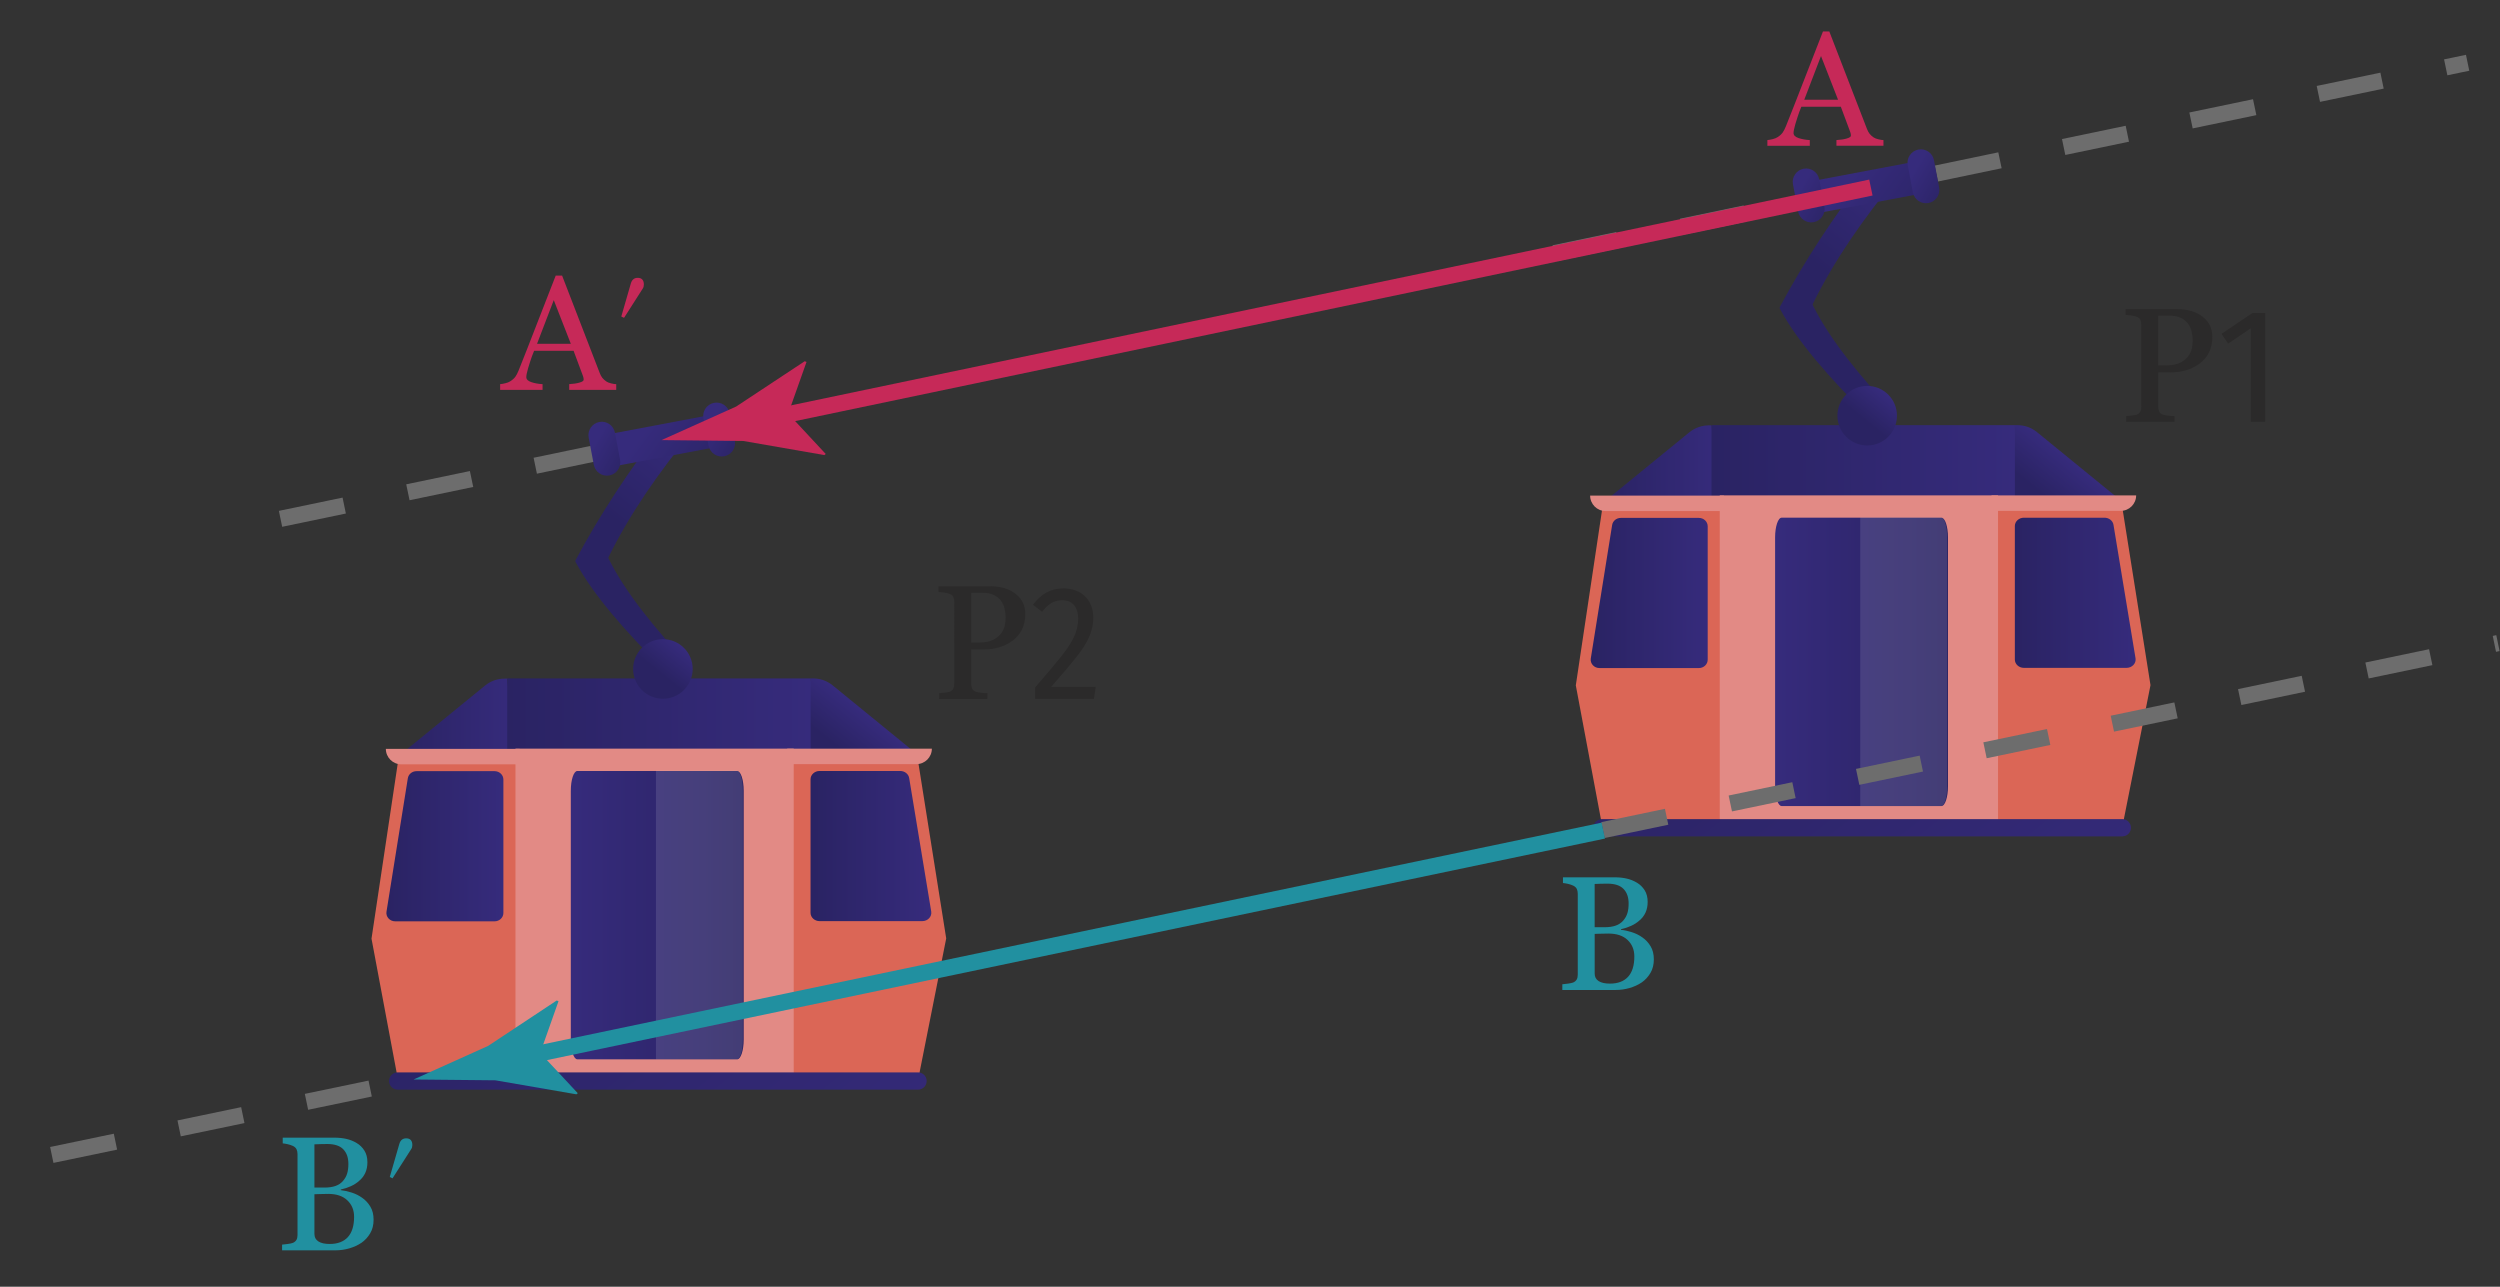 <?xml version="1.0" encoding="utf-8"?>
<!-- Generator: Adobe Illustrator 25.4.1, SVG Export Plug-In . SVG Version: 6.00 Build 0)  -->
<svg version="1.1" id="Calque_2" xmlns="http://www.w3.org/2000/svg" xmlns:xlink="http://www.w3.org/1999/xlink" x="0px" y="0px"
	 viewBox="0 0 153.732 79.125" style="enable-background:new 0 0 153.732 79.125;" xml:space="preserve">
<rect x="0" y="0" width="153.732" height="79.125" fill="#333333" stroke="none"/>
<g>
	<path style="fill:#2B2A2A;" d="M62.839,38.72c-0.141,0.279-0.337,0.51-0.59,0.689
		c-0.247,0.18-0.519,0.313-0.814,0.399c-0.297,0.087-0.611,0.131-0.945,0.131h-0.77v2.099
		c0,0.113,0.019,0.213,0.056,0.3c0.036,0.086,0.111,0.153,0.225,0.199
		c0.06,0.021,0.165,0.04,0.314,0.061c0.15,0.02,0.285,0.03,0.405,0.03v0.35h-2.969v-0.35
		c0.08-0.007,0.193-0.019,0.34-0.035s0.25-0.035,0.31-0.056c0.101-0.039,0.172-0.102,0.216-0.185
		c0.043-0.083,0.064-0.188,0.064-0.314V37.041c0-0.113-0.017-0.217-0.05-0.311
		c-0.033-0.093-0.11-0.163-0.23-0.21c-0.126-0.04-0.249-0.068-0.369-0.085
		s-0.227-0.028-0.32-0.034v-0.351h3.169c0.646,0,1.169,0.155,1.568,0.465
		c0.4,0.31,0.6,0.725,0.6,1.244C63.048,38.12,62.978,38.439,62.839,38.72z M61.789,38.455
		c0.033-0.17,0.05-0.322,0.05-0.455c0-0.187-0.021-0.375-0.064-0.564
		c-0.044-0.19-0.119-0.355-0.226-0.495c-0.113-0.153-0.263-0.273-0.449-0.359
		c-0.187-0.087-0.42-0.13-0.7-0.13h-0.68v3.058h0.49c0.354,0,0.64-0.055,0.859-0.164
		c0.22-0.11,0.387-0.245,0.5-0.405C61.683,38.786,61.756,38.625,61.789,38.455z"/>
	<path style="fill:#2B2A2A;" d="M67.229,37.97c0,0.939-0.43,1.649-0.99,2.369
		c-0.35,0.449-0.879,1.079-1.599,1.898h2.738l-0.109,0.74h-3.618v-0.7
		c0.77-0.89,1.339-1.568,1.699-2.028c0.52-0.68,0.949-1.34,0.949-2.229
		c0-0.63-0.31-1.11-0.979-1.11c-0.56,0-0.909,0.29-1.239,0.71l-0.56-0.43
		c0.489-0.67,1.109-1.01,1.869-1.01C66.489,36.181,67.229,36.891,67.229,37.97z"/>
</g>
<g>
	<path style="fill:#2B2A2A;" d="M135.834,21.679c-0.141,0.279-0.337,0.51-0.59,0.689
		c-0.247,0.18-0.519,0.313-0.814,0.399c-0.297,0.087-0.611,0.131-0.945,0.131h-0.77v2.099
		c0,0.113,0.019,0.213,0.056,0.3c0.036,0.086,0.111,0.153,0.225,0.199
		c0.06,0.021,0.165,0.04,0.314,0.061c0.15,0.02,0.285,0.03,0.405,0.03v0.35h-2.969V25.587
		c0.08-0.007,0.193-0.019,0.34-0.035s0.25-0.035,0.31-0.056c0.101-0.039,0.172-0.102,0.216-0.185
		c0.043-0.083,0.064-0.188,0.064-0.314v-4.997c0-0.113-0.017-0.217-0.05-0.311
		c-0.033-0.093-0.11-0.163-0.23-0.21c-0.126-0.04-0.249-0.068-0.369-0.085
		s-0.227-0.028-0.32-0.034v-0.351h3.169c0.646,0,1.169,0.155,1.568,0.465
		c0.4,0.31,0.6,0.725,0.6,1.244C136.043,21.079,135.974,21.398,135.834,21.679z M134.784,21.414
		c0.033-0.17,0.05-0.322,0.05-0.455c0-0.187-0.021-0.375-0.064-0.564
		c-0.044-0.19-0.119-0.355-0.226-0.495c-0.113-0.153-0.263-0.273-0.449-0.359
		c-0.187-0.087-0.42-0.13-0.7-0.13h-0.68v3.058h0.49c0.354,0,0.64-0.055,0.859-0.164
		c0.22-0.11,0.387-0.245,0.5-0.405C134.678,21.745,134.751,21.584,134.784,21.414z"/>
	<path style="fill:#2B2A2A;" d="M139.295,25.937h-0.89v-5.747l-1.39,0.939l-0.409-0.6l1.898-1.279h0.79
		V25.937z"/>
</g>
<g>
	<path style="fill:#C62958;" d="M35.002,23.972v-0.35c0.253-0.014,0.465-0.045,0.635-0.096
		c0.17-0.05,0.255-0.107,0.255-0.175c0-0.026-0.004-0.063-0.01-0.109
		c-0.007-0.047-0.018-0.084-0.03-0.11l-0.58-1.559h-2.429c-0.093,0.227-0.166,0.425-0.22,0.594
		c-0.053,0.17-0.104,0.329-0.149,0.476c-0.04,0.14-0.068,0.253-0.085,0.34
		c-0.017,0.086-0.025,0.156-0.025,0.21c0,0.133,0.102,0.234,0.305,0.305
		c0.203,0.069,0.435,0.111,0.694,0.125v0.35h-2.608v-0.35c0.087-0.007,0.193-0.025,0.32-0.056
		c0.126-0.029,0.229-0.071,0.31-0.125c0.134-0.086,0.235-0.178,0.305-0.274
		c0.07-0.097,0.139-0.229,0.205-0.395c0.347-0.866,0.729-1.843,1.149-2.929
		s0.796-2.052,1.129-2.898h0.391l2.309,5.977c0.047,0.127,0.102,0.23,0.165,0.31
		c0.062,0.08,0.147,0.157,0.255,0.23c0.073,0.047,0.171,0.085,0.295,0.114
		c0.123,0.03,0.225,0.046,0.305,0.046v0.35H35.002z M34.053,18.454l-1.029,2.688h2.078L34.053,18.454z
		"/>
	<path style="fill:#C62958;" d="M38.794,17.425c0.069-0.229,0.21-0.34,0.42-0.34
		c0.249,0,0.379,0.141,0.379,0.41c0,0.09-0.02,0.18-0.069,0.25l-1.149,1.799l-0.17-0.08
		L38.794,17.425z"/>
</g>
<g>
	<path style="fill:#C62958;" d="M112.928,8.963V8.613c0.253-0.014,0.465-0.045,0.635-0.096
		c0.17-0.05,0.255-0.107,0.255-0.175c0-0.026-0.004-0.063-0.01-0.109
		c-0.007-0.047-0.018-0.084-0.03-0.11l-0.58-1.559h-2.429c-0.093,0.227-0.166,0.425-0.22,0.594
		c-0.053,0.17-0.104,0.329-0.149,0.476c-0.04,0.14-0.068,0.253-0.085,0.34
		c-0.017,0.086-0.025,0.156-0.025,0.21c0,0.133,0.102,0.234,0.305,0.305
		c0.203,0.069,0.435,0.111,0.694,0.125v0.35h-2.608V8.613c0.087-0.007,0.193-0.025,0.32-0.056
		c0.126-0.029,0.229-0.071,0.31-0.125c0.134-0.086,0.235-0.178,0.305-0.274
		c0.07-0.097,0.139-0.229,0.205-0.395c0.347-0.866,0.729-1.843,1.149-2.929
		s0.796-2.052,1.129-2.898h0.391l2.309,5.977c0.047,0.127,0.102,0.23,0.165,0.31
		c0.062,0.08,0.147,0.157,0.255,0.23c0.073,0.047,0.171,0.085,0.295,0.114
		c0.123,0.03,0.225,0.046,0.305,0.046v0.35H112.928z M111.978,3.445l-1.029,2.688h2.078L111.978,3.445z"
		/>
</g>
<path style="fill:#6D6D6D;" d="M95.675,16.062l-0.203-0.979l3.916-0.816l0.203,0.979L95.675,16.062z
	 M103.508,14.429l-0.205-0.979l3.915-0.816l0.205,0.979L103.508,14.429z M111.339,12.796l-0.205-0.979
	l3.916-0.817l0.205,0.979L111.339,12.796z M119.171,11.162l-0.205-0.979l3.915-0.816l0.205,0.979
	L119.171,11.162z M127.001,9.529l-0.203-0.979l3.916-0.816l0.203,0.979L127.001,9.529z M134.834,7.896
	l-0.205-0.979l3.915-0.816l0.205,0.979L134.834,7.896z M142.664,6.264l-0.203-0.979l3.916-0.816
	l0.203,0.979L142.664,6.264z M150.496,4.63l-0.203-0.979l1.346-0.28l0.203,0.979L150.496,4.63z"/>
<path style="fill:#6D6D6D;" d="M17.352,32.394l-0.203-0.979l3.916-0.816l0.203,0.979L17.352,32.394z
	 M25.185,30.761l-0.205-0.979l3.915-0.816l0.205,0.979L25.185,30.761z M33.016,29.128l-0.203-0.979
	l3.916-0.816l0.203,0.979L33.016,29.128z"/>
<g>
	<linearGradient id="SVGID_1_" gradientUnits="userSpaceOnUse" x1="62.904" y1="48.078" x2="99.089" y2="34.25">
		<stop  offset="0" style="stop-color:#E28A85"/>
		<stop  offset="1" style="stop-color:#DB6656"/>
	</linearGradient>
	<polygon style="fill:url(#SVGID_1_);" points="50.12,66.604 30.955,66.604 31.191,46.556 49.847,46.556 	"/>
	
		<linearGradient id="SVGID_00000115502041442835648770000012746523304809724606_" gradientUnits="userSpaceOnUse" x1="9.771" y1="30.68" x2="19.463" y2="44.378">
		<stop  offset="0" style="stop-color:#E28A85"/>
		<stop  offset="1" style="stop-color:#DB6656"/>
	</linearGradient>
	<polygon style="fill:url(#SVGID_00000115502041442835648770000012746523304809724606_);" points="31.698,66.618 
		24.515,66.618 22.845,57.72 24.515,46.569 31.698,46.569 	"/>
	
		<linearGradient id="SVGID_00000101066602087243631540000008758969087552550306_" gradientUnits="userSpaceOnUse" x1="24.419" y1="44.15" x2="31.7" y2="44.15">
		<stop  offset="0" style="stop-color:#2A2363"/>
		<stop  offset="1" style="stop-color:#362B7C"/>
	</linearGradient>
	<path style="fill:url(#SVGID_00000101066602087243631540000008758969087552550306_);" d="M31.7,46.568h-7.281
		l5.406-4.41c0.339-0.277,0.763-0.428,1.2-0.428h0.163L31.7,46.568z"/>
	
		<linearGradient id="SVGID_00000070078633768432697670000005047405688352122296_" gradientUnits="userSpaceOnUse" x1="91.024" y1="46.135" x2="76.292" y2="50.141">
		<stop  offset="0" style="stop-color:#E28A85"/>
		<stop  offset="1" style="stop-color:#DB6656"/>
	</linearGradient>
	<polygon style="fill:url(#SVGID_00000070078633768432697670000005047405688352122296_);" points="48.808,66.604 
		56.416,66.604 58.185,57.706 56.416,46.556 48.808,46.556 	"/>
	
		<linearGradient id="SVGID_00000181781895255925343670000017503648408039119774_" gradientUnits="userSpaceOnUse" x1="51.644" y1="46.102" x2="53.355" y2="43.978">
		<stop  offset="0" style="stop-color:#2A2363"/>
		<stop  offset="1" style="stop-color:#362B7C"/>
	</linearGradient>
	<path style="fill:url(#SVGID_00000181781895255925343670000017503648408039119774_);" d="M49.082,46.556h7.529
		l-5.403-4.408c-0.341-0.278-0.767-0.43-1.207-0.43h-0.159L49.082,46.556z"/>
	
		<linearGradient id="SVGID_00000080187933318496576250000011912133367817262243_" gradientUnits="userSpaceOnUse" x1="31.191" y1="44.137" x2="49.847" y2="44.137">
		<stop  offset="0" style="stop-color:#2A2363"/>
		<stop  offset="1" style="stop-color:#362B7C"/>
	</linearGradient>
	
		<rect x="31.191" y="41.718" style="fill:url(#SVGID_00000080187933318496576250000011912133367817262243_);" width="18.656" height="4.838"/>
	
		<linearGradient id="SVGID_00000075127996437175227640000016453307569609047485_" gradientUnits="userSpaceOnUse" x1="59.87" y1="40.44" x2="72.018" y2="30.36">
		<stop  offset="0" style="stop-color:#E28A85"/>
		<stop  offset="1" style="stop-color:#DB6656"/>
	</linearGradient>
	<path style="fill:url(#SVGID_00000075127996437175227640000016453307569609047485_);" d="M48.41,46.989h7.941
		c0.526,0,0.952-0.426,0.952-0.952l0,0h-8.894V46.989z"/>
	
		<linearGradient id="SVGID_00000018199601157421586010000002043936074185043645_" gradientUnits="userSpaceOnUse" x1="23.76" y1="52.039" x2="30.955" y2="52.039">
		<stop  offset="0" style="stop-color:#2A2363"/>
		<stop  offset="1" style="stop-color:#362B7C"/>
	</linearGradient>
	<path style="fill:url(#SVGID_00000018199601157421586010000002043936074185043645_);" d="M30.413,47.421h-4.799
		c-0.268,0-0.495,0.185-0.535,0.436l-1.313,8.208c-0.05,0.311,0.204,0.59,0.535,0.59h6.112
		c0.299,0,0.542-0.23,0.542-0.513v-8.208C30.955,47.651,30.712,47.421,30.413,47.421z"/>
	
		<linearGradient id="SVGID_00000026880262284667779410000000875765711069191088_" gradientUnits="userSpaceOnUse" x1="49.842" y1="52.026" x2="57.271" y2="52.026">
		<stop  offset="0" style="stop-color:#2A2363"/>
		<stop  offset="1" style="stop-color:#362B7C"/>
	</linearGradient>
	<path style="fill:url(#SVGID_00000026880262284667779410000000875765711069191088_);" d="M57.264,56.053l-1.356-8.208
		c-0.041-0.251-0.276-0.436-0.553-0.436h-4.954c-0.309,0-0.559,0.23-0.559,0.513v8.208
		c0,0.283,0.25,0.513,0.559,0.513h6.31C57.054,56.644,57.315,56.364,57.264,56.053z"/>
	
		<linearGradient id="SVGID_00000136396418778865519510000015960849092311826828_" gradientUnits="userSpaceOnUse" x1="-6921.198" y1="56.275" x2="-6910.567" y2="56.275" gradientTransform="matrix(-1 0 0 1 -6875.466 0)">
		<stop  offset="0" style="stop-color:#2A2363"/>
		<stop  offset="1" style="stop-color:#362B7C"/>
	</linearGradient>
	<path style="fill:url(#SVGID_00000136396418778865519510000015960849092311826828_);" d="M35.504,47.409h9.825
		c0.223,0,0.403,0.543,0.403,1.214v15.304c0,0.67-0.18,1.214-0.403,1.214h-9.825
		c-0.223,0-0.403-0.543-0.403-1.214V48.622C35.101,47.952,35.281,47.409,35.504,47.409z"/>
	
		<linearGradient id="SVGID_00000065044920135932013530000003801250054196973745_" gradientUnits="userSpaceOnUse" x1="30.444" y1="53.86" x2="51.063" y2="79.849">
		<stop  offset="0" style="stop-color:#2A2363"/>
		<stop  offset="1" style="stop-color:#362B7C"/>
	</linearGradient>
	<path style="fill:url(#SVGID_00000065044920135932013530000003801250054196973745_);" d="M56.452,67.006H24.452
		c-0.293,0-0.531-0.238-0.531-0.531l0,0c0-0.293,0.238-0.531,0.531-0.531l32,0
		c0.293,0,0.531,0.238,0.531,0.531l0,0C56.983,66.768,56.745,67.006,56.452,67.006z"/>
	
		<linearGradient id="SVGID_00000158751017765436324330000016907134163067935132_" gradientUnits="userSpaceOnUse" x1="26.632" y1="42.126" x2="20.3" y2="21.191">
		<stop  offset="0" style="stop-color:#E28A85"/>
		<stop  offset="1" style="stop-color:#DB6656"/>
	</linearGradient>
	<path style="fill:url(#SVGID_00000158751017765436324330000016907134163067935132_);" d="M31.954,47.001h-7.275
		c-0.526,0-0.952-0.426-0.952-0.952l0,0h8.227V47.001z"/>
	
		<linearGradient id="SVGID_00000124879427945609433350000004549485850883837887_" gradientUnits="userSpaceOnUse" x1="41.995" y1="37.461" x2="48.586" y2="3.215">
		<stop  offset="0" style="stop-color:#E28A85"/>
		<stop  offset="1" style="stop-color:#DB6656"/>
	</linearGradient>
	
		<rect x="31.698" y="46.036" style="fill:url(#SVGID_00000124879427945609433350000004549485850883837887_);" width="17.111" height="0.952"/>
	
		<linearGradient id="SVGID_00000018944743226330745800000010514929224194169250_" gradientUnits="userSpaceOnUse" x1="40.9" y1="34.49" x2="45.482" y2="28.801">
		<stop  offset="0" style="stop-color:#2A2363"/>
		<stop  offset="1" style="stop-color:#362B7C"/>
	</linearGradient>
	<path style="fill:url(#SVGID_00000018944743226330745800000010514929224194169250_);" d="M40.722,41.086
		c-2.295-2.298-4.249-4.51-5.31-6.496c-0.038-0.046-0.041-0.112-0.009-0.162
		c1.487-2.787,3.275-5.503,5.32-8.157c0.025-0.039,0.069-0.062,0.115-0.062h1.715
		c0.11,0,0.175,0.122,0.114,0.213c-2.185,2.633-3.968,5.237-5.23,7.804
		c-0.033,0.049-0.031,0.112,0.005,0.159c1.031,2.065,2.831,4.27,4.944,6.532
		c0.068,0.09,0.004,0.22-0.11,0.22l-1.447-0.002C40.787,41.136,40.748,41.118,40.722,41.086z"/>
	
		<linearGradient id="SVGID_00000134931019711370667840000005540612429173766566_" gradientUnits="userSpaceOnUse" x1="40.56" y1="41.389" x2="41.874" y2="39.758">
		<stop  offset="0" style="stop-color:#2A2363"/>
		<stop  offset="1" style="stop-color:#362B7C"/>
	</linearGradient>
	<path style="fill:url(#SVGID_00000134931019711370667840000005540612429173766566_);" d="M40.764,42.967L40.764,42.967
		c-1.011,0-1.831-0.82-1.831-1.831v0c0-1.011,0.82-1.831,1.831-1.831h0
		c1.011,0,1.831,0.82,1.831,1.831v0C42.594,42.148,41.775,42.967,40.764,42.967z"/>
	
		<linearGradient id="SVGID_00000042710659610401916660000002068775473143365774_" gradientUnits="userSpaceOnUse" x1="150.665" y1="61.366" x2="145.569" y2="56.907" gradientTransform="matrix(0.983 -0.186 0.149 0.79 -111.914 8.588)">
		<stop  offset="0" style="stop-color:#2A2363"/>
		<stop  offset="1" style="stop-color:#362B7C"/>
	</linearGradient>
	<path style="fill:url(#SVGID_00000042710659610401916660000002068775473143365774_);" d="M44.22,27.456l-6.405,1.21
		c-0.102,0.019-0.199-0.048-0.219-0.149l-0.302-1.6c-0.019-0.102,0.048-0.199,0.149-0.219
		l6.405-1.21c0.102-0.019,0.199,0.048,0.219,0.149l0.302,1.6
		C44.388,27.339,44.321,27.436,44.22,27.456z"/>
	
		<linearGradient id="SVGID_00000031190434088812830270000012283867080572966331_" gradientUnits="userSpaceOnUse" x1="144.673" y1="-233.998" x2="142.557" y2="-235.849" gradientTransform="matrix(0.983 -0.186 0.186 0.983 -59.644 285.517)">
		<stop  offset="0" style="stop-color:#2A2363"/>
		<stop  offset="1" style="stop-color:#362B7C"/>
	</linearGradient>
	<path style="fill:url(#SVGID_00000031190434088812830270000012283867080572966331_);" d="M37.475,29.236L37.475,29.236
		c-0.446,0.084-0.875-0.209-0.96-0.655l-0.316-1.672c-0.084-0.446,0.209-0.875,0.655-0.96h0
		c0.446-0.084,0.875,0.209,0.96,0.655l0.316,1.672C38.214,28.722,37.921,29.152,37.475,29.236z"/>
	
		<linearGradient id="SVGID_00000141439017681143079410000017552731127953358472_" gradientUnits="userSpaceOnUse" x1="151.826" y1="-233.845" x2="149.711" y2="-235.696" gradientTransform="matrix(0.983 -0.186 0.186 0.983 -59.644 285.517)">
		<stop  offset="0" style="stop-color:#2A2363"/>
		<stop  offset="1" style="stop-color:#362B7C"/>
	</linearGradient>
	<path style="fill:url(#SVGID_00000141439017681143079410000017552731127953358472_);" d="M44.533,28.058L44.533,28.058
		c-0.446,0.084-0.875-0.209-0.96-0.655l-0.316-1.672c-0.084-0.446,0.209-0.875,0.655-0.96h0
		c0.446-0.084,0.875,0.209,0.96,0.655l0.316,1.672C45.272,27.544,44.979,27.974,44.533,28.058z"/>
	<path style="opacity:0.12;fill:#FFFFFF;" d="M40.337,47.391h4.956c0.223,0,0.386,0.561,0.386,1.231v15.304
		c0,0.67-0.163,1.213-0.386,1.213h-4.956V47.391z"/>
</g>
<g>
	
		<linearGradient id="SVGID_00000173870040424758737830000011744851649264129442_" gradientUnits="userSpaceOnUse" x1="136.96" y1="32.504" x2="173.145" y2="18.676">
		<stop  offset="0" style="stop-color:#E28A85"/>
		<stop  offset="1" style="stop-color:#DB6656"/>
	</linearGradient>
	<polygon style="fill:url(#SVGID_00000173870040424758737830000011744851649264129442_);" points="124.176,51.03 
		105.01,51.03 105.246,30.982 123.903,30.982 	"/>
	
		<linearGradient id="SVGID_00000017518932450496073240000004384126022210345141_" gradientUnits="userSpaceOnUse" x1="83.826" y1="15.106" x2="93.519" y2="28.804">
		<stop  offset="0" style="stop-color:#E28A85"/>
		<stop  offset="1" style="stop-color:#DB6656"/>
	</linearGradient>
	<polygon style="fill:url(#SVGID_00000017518932450496073240000004384126022210345141_);" points="105.753,51.044 
		98.57,51.044 96.901,42.146 98.57,30.995 105.753,30.995 	"/>
	
		<linearGradient id="SVGID_00000149369199313976184580000005883436038714498476_" gradientUnits="userSpaceOnUse" x1="98.474" y1="28.575" x2="105.756" y2="28.575">
		<stop  offset="0" style="stop-color:#2A2363"/>
		<stop  offset="1" style="stop-color:#362B7C"/>
	</linearGradient>
	<path style="fill:url(#SVGID_00000149369199313976184580000005883436038714498476_);" d="M105.756,30.994h-7.281
		l5.406-4.41c0.339-0.277,0.763-0.428,1.2-0.428h0.163L105.756,30.994z"/>
	
		<linearGradient id="SVGID_00000000222306131020307470000007360490075693099910_" gradientUnits="userSpaceOnUse" x1="165.079" y1="30.561" x2="150.347" y2="34.567">
		<stop  offset="0" style="stop-color:#E28A85"/>
		<stop  offset="1" style="stop-color:#DB6656"/>
	</linearGradient>
	<polygon style="fill:url(#SVGID_00000000222306131020307470000007360490075693099910_);" points="122.864,51.03 
		130.471,51.03 132.24,42.132 130.471,30.982 122.864,30.982 	"/>
	
		<linearGradient id="SVGID_00000068653546170431819330000007387391364550315404_" gradientUnits="userSpaceOnUse" x1="125.699" y1="30.528" x2="127.41" y2="28.404">
		<stop  offset="0" style="stop-color:#2A2363"/>
		<stop  offset="1" style="stop-color:#362B7C"/>
	</linearGradient>
	<path style="fill:url(#SVGID_00000068653546170431819330000007387391364550315404_);" d="M123.137,30.982h7.529
		l-5.403-4.408c-0.341-0.278-0.767-0.43-1.207-0.43h-0.159L123.137,30.982z"/>
	
		<linearGradient id="SVGID_00000181078393488428376440000007249526839520383367_" gradientUnits="userSpaceOnUse" x1="105.246" y1="28.563" x2="123.903" y2="28.563">
		<stop  offset="0" style="stop-color:#2A2363"/>
		<stop  offset="1" style="stop-color:#362B7C"/>
	</linearGradient>
	
		<rect x="105.246" y="26.144" style="fill:url(#SVGID_00000181078393488428376440000007249526839520383367_);" width="18.656" height="4.838"/>
	
		<linearGradient id="SVGID_00000075121308300217681580000002821328215710087596_" gradientUnits="userSpaceOnUse" x1="133.926" y1="24.866" x2="146.073" y2="14.786">
		<stop  offset="0" style="stop-color:#E28A85"/>
		<stop  offset="1" style="stop-color:#DB6656"/>
	</linearGradient>
	<path style="fill:url(#SVGID_00000075121308300217681580000002821328215710087596_);" d="M122.465,31.415h7.941
		c0.526,0,0.952-0.426,0.952-0.952l0,0h-8.894V31.415z"/>
	
		<linearGradient id="SVGID_00000003817848886299819960000014361666520678475420_" gradientUnits="userSpaceOnUse" x1="97.815" y1="36.465" x2="105.01" y2="36.465">
		<stop  offset="0" style="stop-color:#2A2363"/>
		<stop  offset="1" style="stop-color:#362B7C"/>
	</linearGradient>
	<path style="fill:url(#SVGID_00000003817848886299819960000014361666520678475420_);" d="M104.469,31.847h-4.799
		c-0.268,0-0.495,0.185-0.535,0.436l-1.313,8.208c-0.05,0.311,0.204,0.59,0.535,0.59h6.112
		c0.299,0,0.542-0.23,0.542-0.513v-8.208C105.01,32.077,104.768,31.847,104.469,31.847z"/>
	
		<linearGradient id="SVGID_00000171713995653378053890000009768643884010323887_" gradientUnits="userSpaceOnUse" x1="123.898" y1="36.452" x2="131.326" y2="36.452">
		<stop  offset="0" style="stop-color:#2A2363"/>
		<stop  offset="1" style="stop-color:#362B7C"/>
	</linearGradient>
	<path style="fill:url(#SVGID_00000171713995653378053890000009768643884010323887_);" d="M131.32,40.479l-1.356-8.208
		c-0.041-0.251-0.276-0.436-0.553-0.436h-4.954c-0.309,0-0.559,0.23-0.559,0.513v8.208
		c0,0.283,0.25,0.513,0.559,0.513h6.31C131.109,41.069,131.371,40.79,131.32,40.479z"/>
	
		<linearGradient id="SVGID_00000065037228894835251070000003069073706072687492_" gradientUnits="userSpaceOnUse" x1="-6995.253" y1="40.7" x2="-6984.623" y2="40.7" gradientTransform="matrix(-1 0 0 1 -6875.466 0)">
		<stop  offset="0" style="stop-color:#2A2363"/>
		<stop  offset="1" style="stop-color:#362B7C"/>
	</linearGradient>
	<path style="fill:url(#SVGID_00000065037228894835251070000003069073706072687492_);" d="M109.559,31.834h9.825
		c0.223,0,0.403,0.543,0.403,1.214v15.304c0,0.67-0.18,1.214-0.403,1.214h-9.825
		c-0.223,0-0.403-0.543-0.403-1.214V33.048C109.156,32.378,109.337,31.834,109.559,31.834z"/>
	
		<linearGradient id="SVGID_00000049931591365471419070000009741141144294574491_" gradientUnits="userSpaceOnUse" x1="104.5" y1="38.286" x2="125.118" y2="64.275">
		<stop  offset="0" style="stop-color:#2A2363"/>
		<stop  offset="1" style="stop-color:#362B7C"/>
	</linearGradient>
	<path style="fill:url(#SVGID_00000049931591365471419070000009741141144294574491_);" d="M130.507,51.431H98.507
		c-0.293,0-0.531-0.238-0.531-0.531l0,0c0-0.293,0.238-0.531,0.531-0.531h32
		c0.293,0,0.531,0.238,0.531,0.531l0,0C131.038,51.194,130.8,51.431,130.507,51.431z"/>
	
		<linearGradient id="SVGID_00000082347428551008412420000007590893957042613157_" gradientUnits="userSpaceOnUse" x1="100.688" y1="26.552" x2="94.355" y2="5.617">
		<stop  offset="0" style="stop-color:#E28A85"/>
		<stop  offset="1" style="stop-color:#DB6656"/>
	</linearGradient>
	<path style="fill:url(#SVGID_00000082347428551008412420000007590893957042613157_);" d="M106.009,31.427h-7.275
		c-0.526,0-0.952-0.426-0.952-0.952v0h8.227V31.427z"/>
	
		<linearGradient id="SVGID_00000129895682337046947150000000779460808068211339_" gradientUnits="userSpaceOnUse" x1="116.05" y1="21.887" x2="122.641" y2="-12.359">
		<stop  offset="0" style="stop-color:#E28A85"/>
		<stop  offset="1" style="stop-color:#DB6656"/>
	</linearGradient>
	
		<rect x="105.753" y="30.462" style="fill:url(#SVGID_00000129895682337046947150000000779460808068211339_);" width="17.111" height="0.952"/>
	
		<linearGradient id="SVGID_00000083796417084420514440000018034473811337883052_" gradientUnits="userSpaceOnUse" x1="114.955" y1="18.916" x2="119.537" y2="13.227">
		<stop  offset="0" style="stop-color:#2A2363"/>
		<stop  offset="1" style="stop-color:#362B7C"/>
	</linearGradient>
	<path style="fill:url(#SVGID_00000083796417084420514440000018034473811337883052_);" d="M114.778,25.512
		c-2.295-2.298-4.249-4.51-5.31-6.496c-0.038-0.046-0.041-0.112-0.009-0.162
		c1.487-2.787,3.275-5.503,5.32-8.157c0.025-0.039,0.069-0.062,0.115-0.062h1.715
		c0.11,0,0.175,0.122,0.114,0.213c-2.185,2.633-3.968,5.237-5.23,7.804
		c-0.033,0.049-0.031,0.113,0.005,0.159c1.031,2.065,2.831,4.27,4.944,6.532
		c0.068,0.09,0.004,0.22-0.11,0.22l-1.447-0.002C114.843,25.562,114.804,25.544,114.778,25.512z"/>
	
		<linearGradient id="SVGID_00000158010224970616051440000004814657617606776487_" gradientUnits="userSpaceOnUse" x1="114.615" y1="25.815" x2="115.929" y2="24.184">
		<stop  offset="0" style="stop-color:#2A2363"/>
		<stop  offset="1" style="stop-color:#362B7C"/>
	</linearGradient>
	<path style="fill:url(#SVGID_00000158010224970616051440000004814657617606776487_);" d="M114.819,27.393L114.819,27.393
		c-1.011,0-1.831-0.82-1.831-1.831v0c0-1.011,0.82-1.831,1.831-1.831h0
		c1.011,0,1.831,0.82,1.831,1.831v0C116.65,26.573,115.83,27.393,114.819,27.393z"/>
	
		<linearGradient id="SVGID_00000113345870127634848950000008996457683513281701_" gradientUnits="userSpaceOnUse" x1="226.321" y1="59.433" x2="221.225" y2="54.975" gradientTransform="matrix(0.983 -0.186 0.149 0.79 -111.914 8.588)">
		<stop  offset="0" style="stop-color:#2A2363"/>
		<stop  offset="1" style="stop-color:#362B7C"/>
	</linearGradient>
	<path style="fill:url(#SVGID_00000113345870127634848950000008996457683513281701_);" d="M118.275,11.881l-6.405,1.21
		c-0.102,0.019-0.199-0.048-0.219-0.149l-0.302-1.6c-0.019-0.102,0.048-0.199,0.149-0.219
		l6.405-1.21c0.102-0.019,0.199,0.048,0.219,0.149l0.302,1.6
		C118.443,11.764,118.377,11.862,118.275,11.881z"/>
	
		<linearGradient id="SVGID_00000096763806109498447190000005858496127422806172_" gradientUnits="userSpaceOnUse" x1="220.329" y1="-235.552" x2="218.214" y2="-237.403" gradientTransform="matrix(0.983 -0.186 0.186 0.983 -59.644 285.517)">
		<stop  offset="0" style="stop-color:#2A2363"/>
		<stop  offset="1" style="stop-color:#362B7C"/>
	</linearGradient>
	<path style="fill:url(#SVGID_00000096763806109498447190000005858496127422806172_);" d="M111.531,13.662L111.531,13.662
		c-0.446,0.084-0.875-0.209-0.96-0.655l-0.316-1.672c-0.084-0.446,0.209-0.875,0.655-0.96v0
		c0.446-0.084,0.875,0.209,0.96,0.655l0.316,1.672C112.27,13.148,111.976,13.577,111.531,13.662z"/>
	
		<linearGradient id="SVGID_00000171705765963442690500000009581537374062303147_" gradientUnits="userSpaceOnUse" x1="227.483" y1="-235.399" x2="225.367" y2="-237.25" gradientTransform="matrix(0.983 -0.186 0.186 0.983 -59.644 285.517)">
		<stop  offset="0" style="stop-color:#2A2363"/>
		<stop  offset="1" style="stop-color:#362B7C"/>
	</linearGradient>
	<path style="fill:url(#SVGID_00000171705765963442690500000009581537374062303147_);" d="M118.588,12.484L118.588,12.484
		c-0.446,0.084-0.875-0.209-0.96-0.655l-0.316-1.672c-0.084-0.446,0.209-0.875,0.655-0.96l0,0
		c0.446-0.084,0.875,0.209,0.96,0.655l0.316,1.672C119.327,11.97,119.034,12.4,118.588,12.484z"/>
	<path style="opacity:0.12;fill:#FFFFFF;" d="M114.393,31.817h4.956c0.223,0,0.386,0.561,0.386,1.231v15.304
		c0,0.67-0.163,1.213-0.386,1.213h-4.956V31.817z"/>
</g>
<g>
	<path style="fill:#2190A0;" d="M22.773,74.197c0.134,0.22,0.2,0.489,0.2,0.81
		c0,0.319-0.07,0.598-0.21,0.834s-0.32,0.432-0.54,0.585c-0.22,0.146-0.468,0.26-0.744,0.34
		s-0.559,0.12-0.845,0.12h-3.288v-0.35c0.08-0.007,0.194-0.021,0.345-0.04
		c0.149-0.021,0.258-0.044,0.325-0.07c0.1-0.047,0.171-0.108,0.215-0.185
		c0.043-0.077,0.064-0.175,0.064-0.295v-4.978c0-0.113-0.02-0.212-0.06-0.295
		s-0.113-0.151-0.22-0.205c-0.101-0.046-0.21-0.083-0.33-0.109
		c-0.12-0.027-0.22-0.044-0.3-0.05v-0.351h3.198c0.246,0,0.482,0.025,0.709,0.075
		s0.44,0.135,0.64,0.255c0.193,0.113,0.352,0.269,0.476,0.465
		c0.123,0.196,0.185,0.435,0.185,0.715c0,0.246-0.044,0.465-0.13,0.654
		c-0.087,0.19-0.21,0.352-0.37,0.484c-0.146,0.134-0.318,0.245-0.515,0.335
		s-0.404,0.158-0.625,0.205v0.04c0.2,0.021,0.422,0.068,0.665,0.145
		c0.243,0.077,0.461,0.186,0.654,0.325C22.474,73.797,22.641,73.978,22.773,74.197z M21.349,72.158
		c0.05-0.167,0.074-0.363,0.074-0.59c0-0.38-0.104-0.678-0.314-0.895s-0.538-0.325-0.984-0.325
		c-0.106,0-0.238,0.002-0.395,0.006c-0.157,0.003-0.288,0.008-0.396,0.015v2.658h0.62
		c0.267,0,0.493-0.033,0.68-0.1s0.34-0.17,0.46-0.31C21.215,72.478,21.3,72.324,21.349,72.158z
		 M21.359,73.812c-0.276-0.264-0.668-0.396-1.175-0.396c-0.206,0-0.383,0.004-0.529,0.011
		s-0.253,0.01-0.32,0.01v2.438c0,0.207,0.082,0.361,0.245,0.465s0.395,0.155,0.694,0.155
		c0.487,0,0.858-0.141,1.115-0.42c0.256-0.28,0.385-0.696,0.385-1.25
		C21.774,74.413,21.636,74.075,21.359,73.812z"/>
	<path style="fill:#2190A0;" d="M24.557,70.339c0.069-0.229,0.21-0.34,0.42-0.34
		c0.249,0,0.379,0.141,0.379,0.41c0,0.09-0.02,0.18-0.069,0.25l-1.149,1.799l-0.17-0.08
		L24.557,70.339z"/>
</g>
<g>
	<path style="fill:#2190A0;" d="M101.499,58.187c0.134,0.22,0.2,0.49,0.2,0.81
		c0,0.32-0.07,0.599-0.21,0.835s-0.32,0.432-0.54,0.584c-0.22,0.147-0.468,0.261-0.744,0.34
		c-0.276,0.08-0.559,0.12-0.845,0.12h-3.288v-0.35c0.08-0.007,0.194-0.02,0.345-0.04
		c0.149-0.02,0.258-0.043,0.325-0.07c0.1-0.046,0.171-0.107,0.215-0.185
		c0.043-0.076,0.064-0.175,0.064-0.295v-4.978c0-0.112-0.02-0.211-0.06-0.294
		c-0.04-0.084-0.113-0.152-0.22-0.205c-0.101-0.047-0.21-0.083-0.33-0.11
		c-0.12-0.026-0.22-0.043-0.3-0.05V53.949h3.198c0.246,0,0.482,0.024,0.709,0.075
		c0.227,0.05,0.44,0.135,0.64,0.255c0.193,0.113,0.352,0.268,0.476,0.464
		c0.123,0.197,0.185,0.436,0.185,0.715c0,0.247-0.044,0.465-0.13,0.655
		c-0.087,0.189-0.21,0.351-0.37,0.484c-0.146,0.133-0.318,0.245-0.515,0.335
		s-0.404,0.158-0.625,0.205v0.04c0.2,0.02,0.422,0.067,0.665,0.145
		c0.243,0.076,0.461,0.185,0.654,0.325C101.199,57.787,101.366,57.967,101.499,58.187z M100.075,56.147
		c0.05-0.166,0.074-0.362,0.074-0.589c0-0.38-0.104-0.679-0.314-0.895
		c-0.21-0.217-0.538-0.325-0.984-0.325c-0.106,0-0.238,0.002-0.395,0.005
		c-0.157,0.003-0.288,0.009-0.396,0.015v2.659h0.62c0.267,0,0.493-0.033,0.68-0.101
		c0.187-0.066,0.34-0.17,0.46-0.31S100.025,56.314,100.075,56.147z M100.085,57.802
		c-0.276-0.263-0.668-0.395-1.175-0.395c-0.206,0-0.383,0.003-0.529,0.01s-0.253,0.01-0.32,0.01
		v2.439c0,0.206,0.082,0.361,0.245,0.464c0.163,0.104,0.395,0.155,0.694,0.155
		c0.487,0,0.858-0.14,1.115-0.42c0.256-0.279,0.385-0.696,0.385-1.249
		C100.5,58.403,100.361,58.065,100.085,57.802z"/>
</g>
<path style="fill:#6D6D6D;" d="M98.673,51.533l-0.205-0.979l3.915-0.818l0.205,0.979L98.673,51.533z
	 M106.504,49.897l-0.205-0.979l3.915-0.818l0.205,0.979L106.504,49.897z M114.335,48.262l-0.205-0.979
	l3.915-0.818l0.205,0.979L114.335,48.262z M122.166,46.626l-0.205-0.979l3.915-0.818l0.205,0.979
	L122.166,46.626z M129.997,44.99l-0.205-0.979l3.915-0.818l0.205,0.979L129.997,44.99z
	 M137.828,43.354l-0.205-0.979l3.915-0.818l0.205,0.979L137.828,43.354z M145.658,41.719l-0.205-0.979
	l3.916-0.818l0.205,0.979L145.658,41.719z M153.487,40.082l-0.201-0.979l0.218-0.045l0.201,0.979
	L153.487,40.082z"/>
<path style="fill:#6D6D6D;" d="M3.286,71.51l-0.204-0.979l3.916-0.816l0.204,0.979L3.286,71.51z
	 M11.117,69.877l-0.204-0.979l3.916-0.816l0.204,0.979L11.117,69.877z M18.948,68.244l-0.203-0.979
	l3.916-0.816l0.203,0.979L18.948,68.244z"/>
<g>
	
		<rect x="31.088" y="57.544" transform="matrix(0.979 -0.205 0.205 0.979 -10.52 14.607)" style="fill:#2190A0;" width="68.208" height="1"/>
	<g>
		<path style="fill:#2190A0;" d="M33.22,64.748l1.124-3.181l-0.11-0.044l-4.217,2.792
			c-1.529,0.689-3.057,1.377-4.586,2.066c1.677,0.016,3.353,0.033,5.03,0.05l4.983,0.862
			l0.086-0.068L33.22,64.748z"/>
	</g>
</g>
<g>
	
		<rect x="46.329" y="18.134" transform="matrix(0.979 -0.205 0.205 0.979 -2.099 17.02)" style="fill:#C62958;" width="69.427" height="1"/>
	<g>
		<path style="fill:#C62958;" d="M48.468,25.437l1.127-3.18l-0.11-0.044l-4.219,2.788
			c-1.529,0.687-3.059,1.375-4.588,2.062c1.677,0.018,3.353,0.036,5.03,0.054l4.982,0.867
			l0.086-0.068L48.468,25.437z"/>
	</g>
</g>
</svg>

